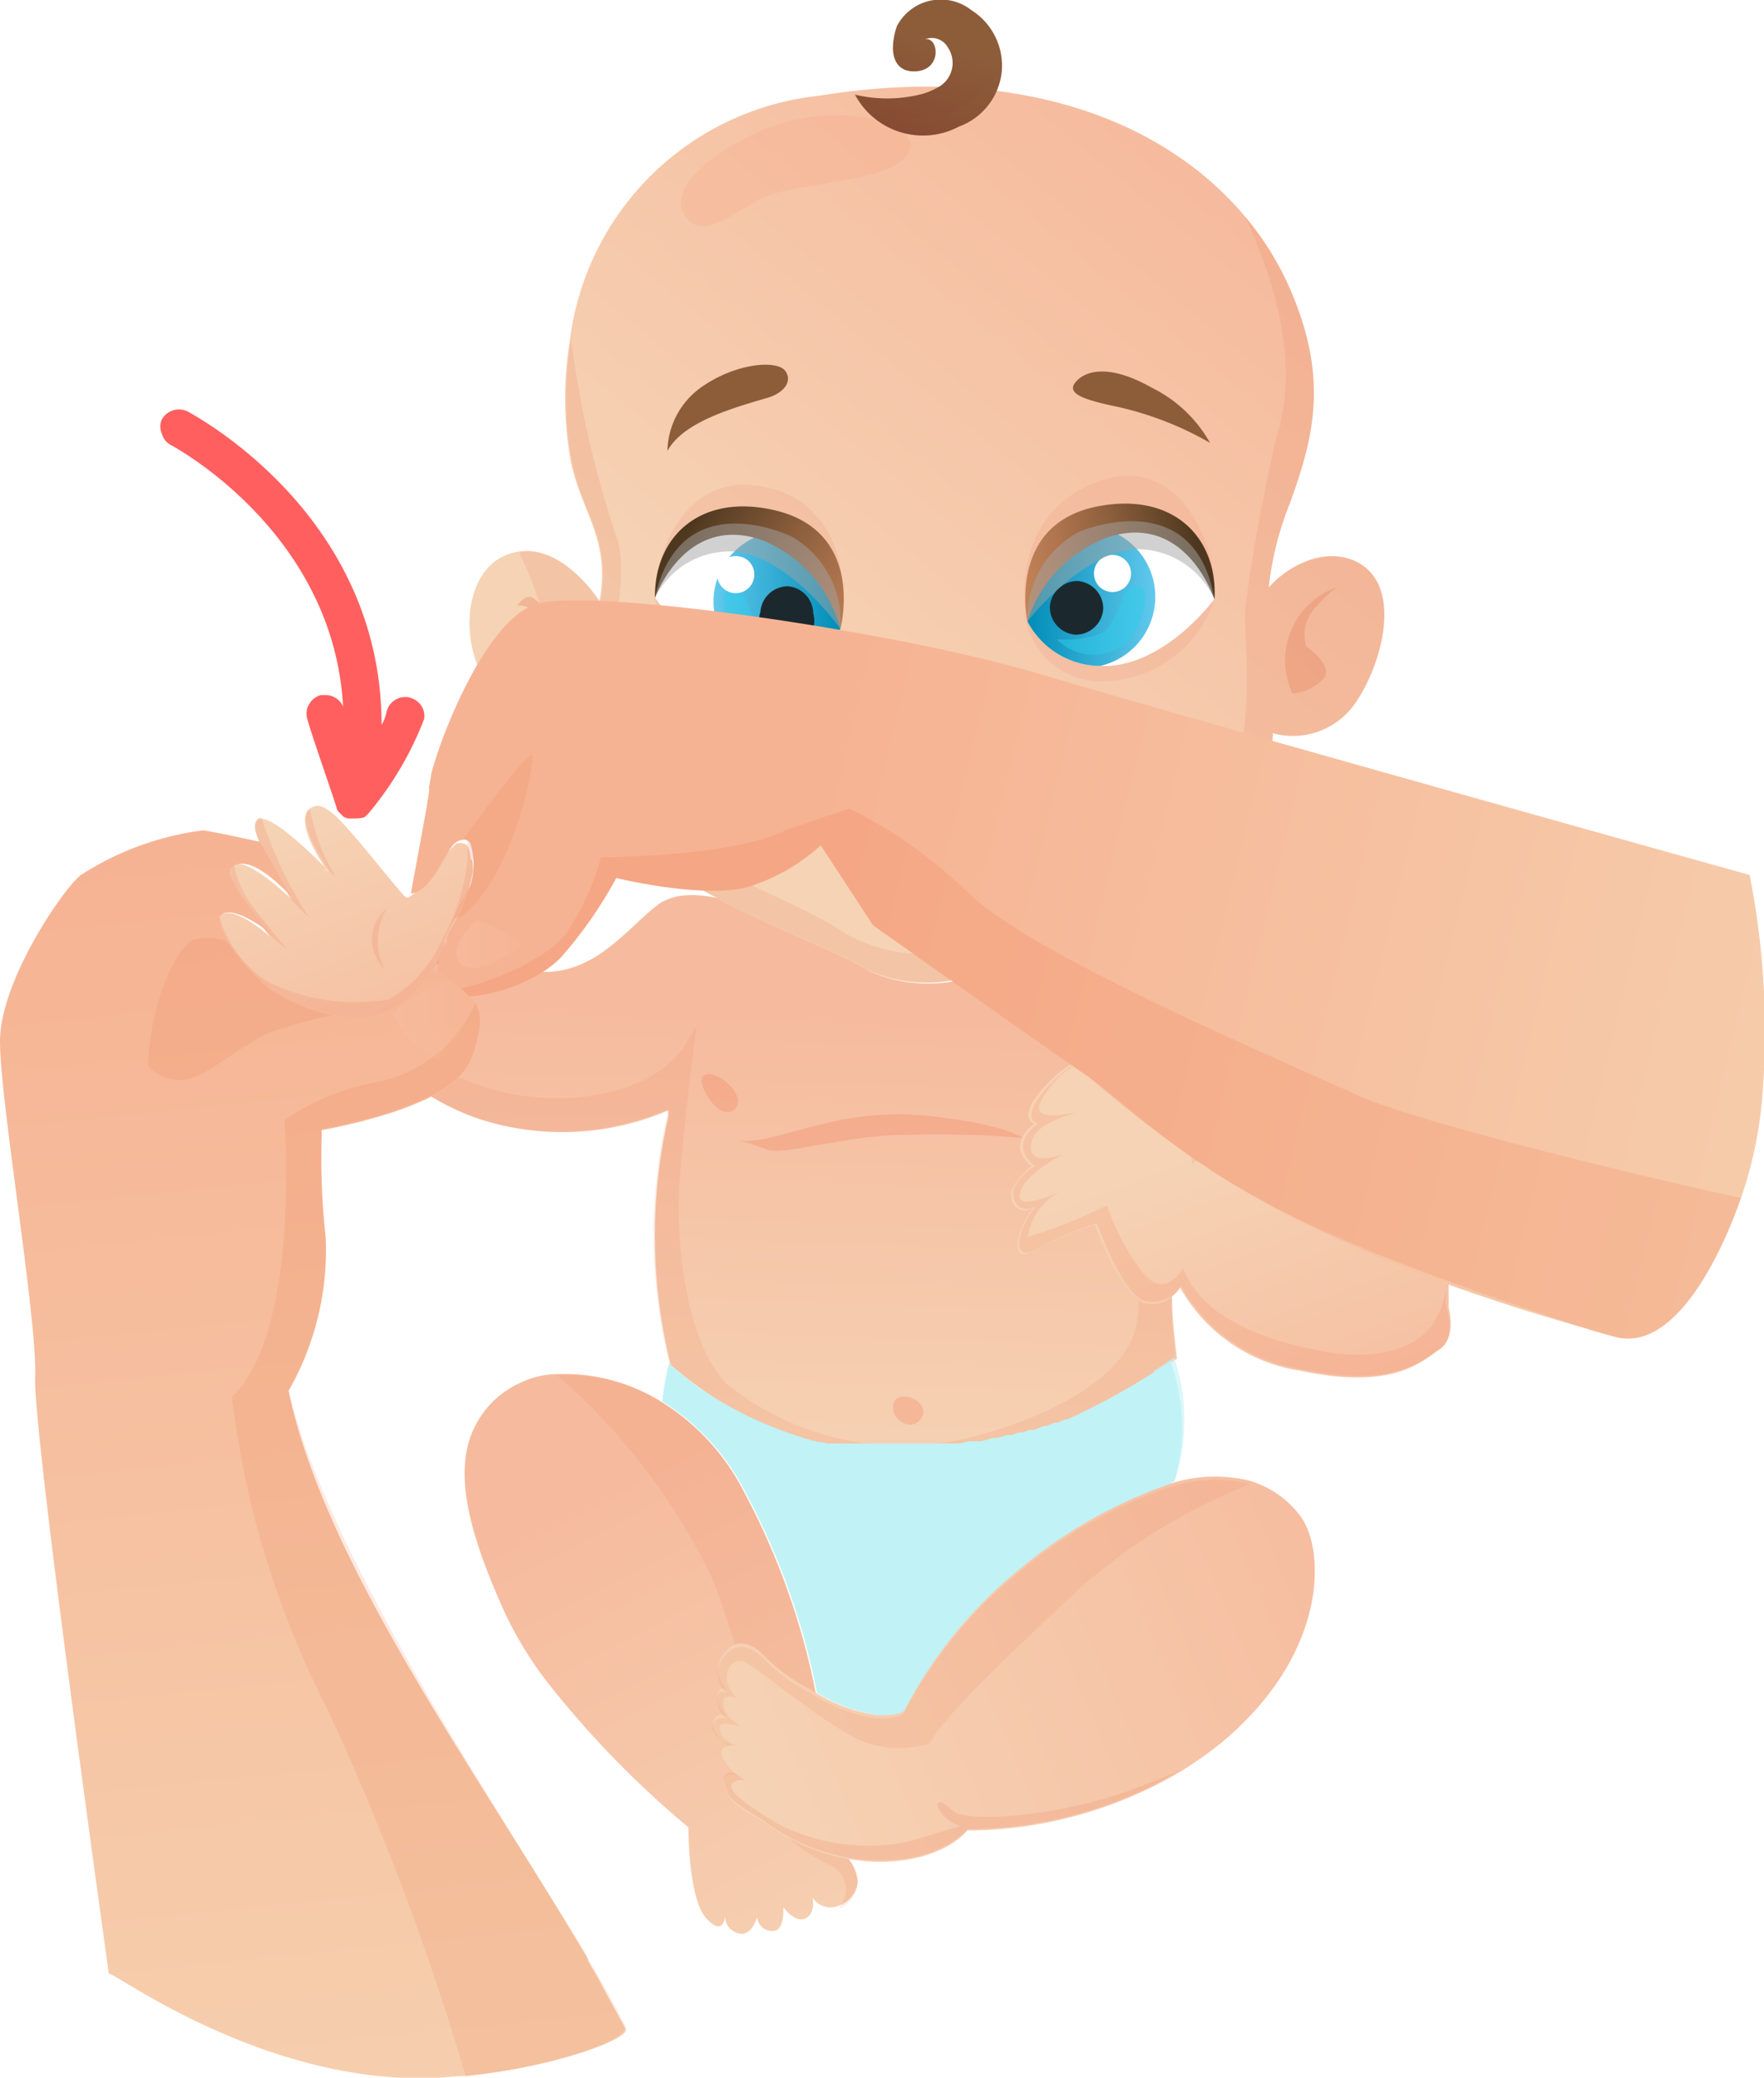 <?xml version="1.0" encoding="UTF-8"?> <svg xmlns="http://www.w3.org/2000/svg" xmlns:xlink="http://www.w3.org/1999/xlink" viewBox="0 0 63.75 75.06"> <defs> <style>.cls-1{mask:url(#mask);filter:url(#luminosity-noclip-2);}.cls-10,.cls-19,.cls-2,.cls-22,.cls-29,.cls-31,.cls-32,.cls-33,.cls-35,.cls-37,.cls-43,.cls-44,.cls-47,.cls-48,.cls-5{mix-blend-mode:multiply;}.cls-2{fill:url(#linear-gradient);}.cls-3{isolation:isolate;}.cls-4{fill:url(#linear-gradient-2);}.cls-31,.cls-32,.cls-33,.cls-37,.cls-5{fill:#ed805a;}.cls-44,.cls-5{opacity:0.15;}.cls-6{fill:url(#linear-gradient-3);}.cls-35,.cls-7{fill:#c1f2f6;}.cls-8{fill:url(#linear-gradient-4);}.cls-9{fill:url(#linear-gradient-5);}.cls-10{fill:#eda589;}.cls-10,.cls-32,.cls-47{opacity:0.3;}.cls-11{fill:url(#linear-gradient-6);}.cls-12{fill:url(#linear-gradient-7);}.cls-13{fill:url(#linear-gradient-8);}.cls-14,.cls-26{fill:#fff;}.cls-15{fill:url(#linear-gradient-9);}.cls-16{fill:url(#linear-gradient-10);}.cls-17{fill:#30cfed;}.cls-17,.cls-19{opacity:0.5;}.cls-18{fill:#1b292f;}.cls-19{fill:#a4a4a4;}.cls-20{fill:url(#linear-gradient-11);}.cls-21{fill:url(#linear-gradient-12);}.cls-22,.cls-29{fill:#e78a65;}.cls-22,.cls-26,.cls-37{opacity:0.4;}.cls-23{mask:url(#mask-2);}.cls-24{fill:url(#linear-gradient-13);}.cls-25{fill:url(#linear-gradient-14);}.cls-27{fill:#8d5d3a;}.cls-28{fill:#e54e56;}.cls-29,.cls-30,.cls-33,.cls-42,.cls-48,.cls-50{opacity:0.2;}.cls-30{fill:#f79c7c;mix-blend-mode:color-dodge;}.cls-31,.cls-43{opacity:0.19;}.cls-34{fill:#f6b788;}.cls-35{opacity:0.6;}.cls-36{fill:url(#linear-gradient-15);}.cls-38{fill:url(#linear-gradient-16);}.cls-39{fill:url(#linear-gradient-17);}.cls-40{fill:url(#linear-gradient-18);}.cls-41{fill:url(#linear-gradient-19);}.cls-42,.cls-50{mix-blend-mode:screen;}.cls-42{fill:url(#linear-gradient-20);}.cls-43,.cls-44{fill:#ed7247;}.cls-45{fill:#ff605f;}.cls-46{fill:url(#linear-gradient-21);}.cls-47{fill:url(#linear-gradient-22);}.cls-48{fill:url(#linear-gradient-23);}.cls-49{fill:url(#linear-gradient-24);}.cls-50{fill:url(#linear-gradient-25);}.cls-51{filter:url(#luminosity-noclip);}</style> <filter id="luminosity-noclip" x="31.84" y="-8091.3" width="3.59" height="32766" filterUnits="userSpaceOnUse" color-interpolation-filters="sRGB"> <feFlood flood-color="#fff" result="bg"></feFlood> <feBlend in="SourceGraphic" in2="bg"></feBlend> </filter> <mask id="mask" x="31.84" y="-8091.3" width="3.59" height="32766" maskUnits="userSpaceOnUse"> <g class="cls-51"></g> </mask> <linearGradient id="linear-gradient" x1="513.87" y1="28.64" x2="514.07" y2="31.26" gradientTransform="matrix(-1, -0.02, -0.02, 1, 548.14, 8.92)" gradientUnits="userSpaceOnUse"> <stop offset="0.01" stop-color="gray"></stop> <stop offset="0.22" stop-color="#aaa"></stop> <stop offset="0.45" stop-color="#cfcfcf"></stop> <stop offset="0.66" stop-color="#e9e9e9"></stop> <stop offset="0.85" stop-color="#f9f9f9"></stop> <stop offset="0.99" stop-color="#fff"></stop> </linearGradient> <linearGradient id="linear-gradient-2" x1="31.17" y1="53.96" x2="31.72" y2="36.68" gradientUnits="userSpaceOnUse"> <stop offset="0" stop-color="#f6d3b5"></stop> <stop offset="1" stop-color="#f6bb9e"></stop> </linearGradient> <linearGradient id="linear-gradient-3" x1="31.45" y1="73.4" x2="21.45" y2="53.96" xlink:href="#linear-gradient-2"></linearGradient> <linearGradient id="linear-gradient-4" x1="513.37" y1="35.91" x2="512.42" y2="57.8" gradientTransform="matrix(-1, -0.02, -0.02, 1, 548.14, 8.92)" xlink:href="#linear-gradient-2"></linearGradient> <linearGradient id="linear-gradient-5" x1="27.7" y1="26.21" x2="43.56" y2="6.98" xlink:href="#linear-gradient-2"></linearGradient> <linearGradient id="linear-gradient-6" x1="43.23" y1="41.59" x2="47.69" y2="53.44" xlink:href="#linear-gradient-2"></linearGradient> <linearGradient id="linear-gradient-7" x1="521.19" y1="53.79" x2="520.27" y2="74.9" gradientTransform="matrix(-1, -0.02, -0.02, 1, 548.14, 8.92)" xlink:href="#linear-gradient-2"></linearGradient> <linearGradient id="linear-gradient-8" x1="26.61" y1="65.21" x2="49.64" y2="55.32" xlink:href="#linear-gradient-2"></linearGradient> <linearGradient id="linear-gradient-9" x1="505.91" y1="25.11" x2="510.52" y2="25.11" gradientTransform="matrix(-1, -0.02, -0.02, 1, 548.14, 8.92)" gradientUnits="userSpaceOnUse"> <stop offset="0" stop-color="#62c9ed"></stop> <stop offset="1" stop-color="#008db8"></stop> </linearGradient> <linearGradient id="linear-gradient-10" x1="511.56" y1="24.57" x2="504.05" y2="23.02" gradientTransform="matrix(-1, -0.02, -0.02, 1, 548.14, 8.92)" gradientUnits="userSpaceOnUse"> <stop offset="0.01" stop-color="#cc885c"></stop> <stop offset="0.15" stop-color="#c48358"></stop> <stop offset="0.36" stop-color="#af754e"></stop> <stop offset="0.62" stop-color="#8d5f3d"></stop> <stop offset="0.92" stop-color="#5d4126"></stop> <stop offset="1" stop-color="#4e371f"></stop> </linearGradient> <linearGradient id="linear-gradient-11" x1="-240.14" y1="24.78" x2="-235.53" y2="24.78" gradientTransform="translate(266.45 2.81) rotate(1.4)" xlink:href="#linear-gradient-9"></linearGradient> <linearGradient id="linear-gradient-12" x1="516.32" y1="27.17" x2="523.96" y2="22.4" xlink:href="#linear-gradient-10"></linearGradient> <filter id="luminosity-noclip-2" x="31.84" y="25.04" width="3.59" height="2.04" filterUnits="userSpaceOnUse" color-interpolation-filters="sRGB"> <feFlood flood-color="#fff" result="bg"></feFlood> <feBlend in="SourceGraphic" in2="bg"></feBlend> </filter> <mask id="mask-2" x="31.84" y="25.04" width="3.59" height="2.04" maskUnits="userSpaceOnUse"> <g class="cls-1"> <path class="cls-2" d="M35.15,25.2a3.49,3.49,0,0,0-2.54.17c-.92.48-1,.8-.41,1.28a2.7,2.7,0,0,0,2.49.22,1.33,1.33,0,0,0,.73-1.26A.45.45,0,0,0,35.15,25.2Z"></path> </g> </mask> <linearGradient id="linear-gradient-13" x1="513.87" y1="28.64" x2="514.07" y2="31.26" gradientTransform="matrix(-1, -0.02, -0.02, 1, 548.14, 8.92)" gradientUnits="userSpaceOnUse"> <stop offset="0.01" stop-color="#f9c7af"></stop> <stop offset="0.13" stop-color="#f9bba5"></stop> <stop offset="0.47" stop-color="#faa18e"></stop> <stop offset="0.76" stop-color="#fa9181"></stop> <stop offset="0.99" stop-color="#fa8b7c"></stop> </linearGradient> <linearGradient id="linear-gradient-14" x1="513.46" y1="27.52" x2="514.33" y2="31.39" gradientTransform="matrix(-1, -0.02, -0.02, 1, 548.14, 8.92)" gradientUnits="userSpaceOnUse"> <stop offset="0" stop-color="#f9c7af"></stop> <stop offset="0.66" stop-color="#fa8c80"></stop> <stop offset="0.99" stop-color="#fa736c"></stop> </linearGradient> <linearGradient id="linear-gradient-15" x1="7.94" y1="31.42" x2="14.78" y2="40.29" xlink:href="#linear-gradient-2"></linearGradient> <linearGradient id="linear-gradient-16" x1="11.23" y1="29.15" x2="15.25" y2="38.95" xlink:href="#linear-gradient-2"></linearGradient> <linearGradient id="linear-gradient-17" x1="67.25" y1="40.97" x2="28.75" y2="31.65" gradientUnits="userSpaceOnUse"> <stop offset="0" stop-color="#f6cead"></stop> <stop offset="1" stop-color="#f6b393"></stop> </linearGradient> <linearGradient id="linear-gradient-18" x1="15.33" y1="32.82" x2="52.83" y2="32.82" gradientUnits="userSpaceOnUse"> <stop offset="0" stop-color="#f1caa9"></stop> <stop offset="1" stop-color="#f6b695"></stop> </linearGradient> <linearGradient id="linear-gradient-19" x1="12.61" y1="27.76" x2="19.84" y2="36.96" xlink:href="#linear-gradient-2"></linearGradient> <linearGradient id="linear-gradient-20" x1="16.49" y1="34.11" x2="18.86" y2="34.11" xlink:href="#linear-gradient-2"></linearGradient> <linearGradient id="linear-gradient-21" x1="637.81" y1="-171.12" x2="640.98" y2="-167.92" gradientTransform="matrix(-0.89, 0.46, 0.46, 0.89, 679.52, -139.92)" gradientUnits="userSpaceOnUse"> <stop offset="0.01" stop-color="#8d5d3a"></stop> <stop offset="0.99" stop-color="#844631"></stop> </linearGradient> <linearGradient id="linear-gradient-22" x1="638.91" y1="-170.01" x2="640.97" y2="-167.93" xlink:href="#linear-gradient-21"></linearGradient> <linearGradient id="linear-gradient-23" x1="638.37" y1="-170.99" x2="639.83" y2="-169.51" xlink:href="#linear-gradient-21"></linearGradient> <linearGradient id="linear-gradient-24" x1="13.24" y1="74.47" x2="8.72" y2="30.45" xlink:href="#linear-gradient-17"></linearGradient> <linearGradient id="linear-gradient-25" x1="14.19" y1="36.95" x2="16.88" y2="36.95" xlink:href="#linear-gradient-17"></linearGradient> </defs> <g class="cls-3"> <g id="Layer_2" data-name="Layer 2"> <g id="Layer_14" data-name="Layer 14"> <path class="cls-4" d="M50.58,42.06h0c-.11-.05-4.64-2.4-6.78-.72l-.15.12a3.34,3.34,0,0,0-.79,1.13,6.56,6.56,0,0,0-.5,2,13.71,13.71,0,0,0,0,2.3c0,1,.15,1.8.18,2.3l0,0a.61.61,0,0,1,0-.11s-5.59,4.07-10.52,3.57a13.83,13.83,0,0,1-7.78-3.34,19.31,19.31,0,0,1-.08-9s0,0,0-.05l0-.15a9.71,9.71,0,0,1-6.74.35,8.77,8.77,0,0,1-4.68-3.64l.34-.33,2.49-2.54.27-.28a7.48,7.48,0,0,0,2.4,1.21,5.61,5.61,0,0,0,1.32.23c2,.08,3.17-1.66,4.24-2.44a.8.8,0,0,1,.22-.13c2-1,6.54,2,7.4,2.54a5.19,5.19,0,0,0,4.75-.26,7,7,0,0,1,1.53-.64,19.9,19.9,0,0,0,4.53-1.86,2.77,2.77,0,0,1,2.46,1,11.28,11.28,0,0,1,1.14,1.33c1.06,1.4,2.17,3.1,3,4.52s1.66,2.75,1.75,2.93Z"></path> <path class="cls-5" d="M42.36,44.56a25,25,0,0,0,.13,4.6l0,0,0-.09s-5.59,4.06-10.52,3.56a13.74,13.74,0,0,1-7.78-3.35,19.26,19.26,0,0,1-.08-9,.07.07,0,0,0,0-.05.83.83,0,0,0,0-.15,9.72,9.72,0,0,1-6.74.35,8.69,8.69,0,0,1-4.67-3.64l.32-.33h.18a9.8,9.8,0,0,0,5,3c2.44.53,5.13.08,6.44-1.51,0,0,.5-.86.53-.86h0c0,.12-.49,3.54-.62,5.82s.33,5.71,1.72,7.09a10.13,10.13,0,0,0,8.88,1.91c3.74-1,5.58-2.56,5.9-3.95s0-6.23,0-7.17,2.28-2.68,2.28-2.68l.32,3.37A4.77,4.77,0,0,0,42.36,44.56Z"></path> <path class="cls-6" d="M30.61,67.09a2.62,2.62,0,0,0-.57-.67,29.65,29.65,0,0,0-.48-4.85c0-.13,0-.27-.08-.4a26,26,0,0,0-2.59-7.26,8.17,8.17,0,0,0-3-3.27,6.57,6.57,0,0,0-3.72-1,3.18,3.18,0,0,0-1.33.3,3.39,3.39,0,0,0-2,2.62c-.24,1.58.44,3.58,1.43,5.76a13.62,13.62,0,0,0,1.5,2.44,35.28,35.28,0,0,0,5.11,5.26c0,.12,0,2.59.65,3.29s.68-.12.69-.17a.6.6,0,0,0,.37.67c.56.26.77-.55.77-.55a.55.55,0,0,0,.58.5c.43,0,.37-.86.37-.86s.41.58.79.41.27-.75.27-.75a.77.77,0,0,0,.91.3A1.06,1.06,0,0,0,31,68,1.57,1.57,0,0,0,30.61,67.09Z"></path> <path class="cls-5" d="M20.13,49.68A23,23,0,0,1,25.73,57a31.09,31.09,0,0,1,2,8.57,6,6,0,0,0,2.16,1.76,1,1,0,0,1,.42,1.62A1.07,1.07,0,0,0,31,68a1.48,1.48,0,0,0-.38-.91,2.57,2.57,0,0,0-.57-.68,30.8,30.8,0,0,0-.48-4.85c0-.13,0-.27-.08-.4a26.31,26.31,0,0,0-2.59-7.26,8.31,8.31,0,0,0-3-3.27A6.76,6.76,0,0,0,20.13,49.68Z"></path> <path class="cls-7" d="M42.45,53.5l-.23.14a17.29,17.29,0,0,0-5.3,3,16.23,16.23,0,0,0-4.19,5.09s0,.26-1,.23a6,6,0,0,1-2.2-.8,25.88,25.88,0,0,0-2.59-7.26,8.31,8.31,0,0,0-3-3.27,8.63,8.63,0,0,1,.24-1.37l0,0c.09.08.32.3.69.58h0l.22.17h0l.25.19.05,0,.23.17,0,0c.2.13.42.26.65.39l0,0c.25.14.51.28.78.41h0a14.71,14.71,0,0,0,2,.78l.3.09h0l.24.06.13,0,.19.05.19,0,.17,0,.21,0,.16,0,.24,0,.15,0,.26,0,.14,0,.36,0h.05l.4,0h1l.4,0,.16,0,.26,0,.18,0,.26,0,.16,0,.38-.08.17,0,.24,0,.18-.05.24-.07.17,0,.37-.11.16,0,.24-.09.16,0,.24-.09.15,0,.36-.14.09,0,.29-.12.11,0,.28-.12.08,0c.25-.11.49-.22.72-.34h0a25.23,25.23,0,0,0,2.26-1.27c.49-.31.77-.51.77-.51l0,.09h0A7,7,0,0,1,42.45,53.5Z"></path> <path class="cls-8" d="M33.22,32.85a26.79,26.79,0,0,0,7.68-.19,9.47,9.47,0,0,1,1.27-.37c-3.11,1.76-4.82,1.71-6.06,2.5a5.19,5.19,0,0,1-4.75.26c-.9-.58-3.44-1.53-5.45-2.6l.22-.09S31.05,32.55,33.22,32.85Z"></path> <path class="cls-9" d="M18.62,25.88a4,4,0,0,0,1.46.76,2.64,2.64,0,0,0,1.14.05,9,9,0,0,0,3.43,5,11.34,11.34,0,0,0,1.26.75c2,1.07,4.55,2,5.45,2.6a5.19,5.19,0,0,0,4.75-.26c1.24-.79,3-.74,6.06-2.5l.68-.39A6.51,6.51,0,0,0,46,26.49a2.74,2.74,0,0,0,3-1.12c.9-1.31,1.7-4.05.16-5-1.31-.77-2.8.24-3.31.86a11.49,11.49,0,0,1,.77-3.06c.87-2.41,1.45-4.59-.12-8A10.67,10.67,0,0,0,45,7.83c-2.91-3.48-8.22-5.54-15.4-4.37a10.15,10.15,0,0,0-9,8.8,12.93,12.93,0,0,0,0,4.26c.34,1.93,1.49,2.9,1.06,5.2-.67-1-1.79-2-2.94-1.79a1.93,1.93,0,0,0-.7.26C16.58,21.07,16.47,24.21,18.62,25.88Z"></path> <path class="cls-10" d="M30.39,22.59c-.07.4-1.06,2.59-3.18,2.44a4,4,0,0,1-3.54-3.43c-.06-1.27.86-4.18,3.35-4.08S30.83,19.76,30.39,22.59Z"></path> <path class="cls-10" d="M43.89,21.66a4.28,4.28,0,0,1-3.8,2.94,2.77,2.77,0,0,1-3-2.15s-.76-3.71,2.45-5S44.09,20.06,43.89,21.66Z"></path> <path class="cls-11" d="M52,48.77c-.63.42-1.65,1.46-5,.75a6,6,0,0,1-4.35-3,1.48,1.48,0,0,1-.37.38,1,1,0,0,1-1,.15c-.8-.27-1.72-2.81-1.72-2.81a14.29,14.29,0,0,0-2.31,1c-.68.36-.64-.61.12-1.66a.47.47,0,0,1-.81-.27c-.13-.41.42-.92.73-1.19,0,0-.53-.35-.41-.84a1.09,1.09,0,0,1,.51-.67c-.68-.33.34-1.39.9-1.87A3.32,3.32,0,0,1,40,38a2.64,2.64,0,0,1,1.35.12,2.73,2.73,0,0,1,.88.55,4.55,4.55,0,0,1,1.56,2.22c.82-.3,4.69-1,6.81,1.2l0,0h0A5.74,5.74,0,0,1,52,44.34a6.79,6.79,0,0,1,.35,2.32,5.49,5.49,0,0,1,0,.56S52.67,48.35,52,48.77Z"></path> <path class="cls-12" d="M26.15,69.17l0-.08Z"></path> <path class="cls-13" d="M26.17,62.92a.39.39,0,0,1,.24.16h0a1.66,1.66,0,0,1-.23-.16L26,63c-.25.12-.13.41.19.76a2.52,2.52,0,0,0,.35.29,1.28,1.28,0,0,0,.22.12l-.15-.05c-.6-.17-.45.38-.28.76s1.23.91,1.23.91a7,7,0,0,0,3.05,1.36,6.77,6.77,0,0,0,1,.11c2.45.06,3.35-1.13,3.35-1.13a15.22,15.22,0,0,0,7.77-2.17,14.16,14.16,0,0,0,1.41-1C48,59.75,47.9,56,47,54.78a3.55,3.55,0,0,0-1.82-1.28,5.26,5.26,0,0,0-3,.14,17.13,17.13,0,0,0-5.29,3,16.15,16.15,0,0,0-4.2,5.1s0,.25-1,.22a5.82,5.82,0,0,1-2.2-.8l-.56-.32a6.29,6.29,0,0,1-1.22-.93c-.61-.68-1.22-.75-1.66,0a1,1,0,0,0,.27,1.19l.1.1h0a.88.88,0,0,1-.1-.1c-.12-.1-.33-.21-.39.1a1,1,0,0,0,.42.86c-.36-.27-.64,0-.57.34A1,1,0,0,0,26.17,62.92Z"></path> <path class="cls-14" d="M37.13,22.45a3,3,0,0,0,2.62,1.61h.3c2.16-.12,3.84-2.42,3.84-2.42,0-.59-1.3-3.21-3.68-2.44h0A4.28,4.28,0,0,0,37.13,22.45Z"></path> <path class="cls-15" d="M37.13,22.45a3,3,0,0,0,2.62,1.61h0a2.56,2.56,0,0,0,.43-4.86A4.28,4.28,0,0,0,37.13,22.45Z"></path> <path class="cls-16" d="M37.13,22.45s-.76-3.53,2.56-4.16c2.71-.52,4.33,1.13,4.2,3.37,0,0-1-3.13-3.79-2.27A4.78,4.78,0,0,0,37.13,22.45Z"></path> <path class="cls-17" d="M41.28,21.26c.31.16,0,1.58-.76,2.1a1.85,1.85,0,0,1-2.32-.26s1.52.09,1.88-.46C40.6,21.87,40.58,20.91,41.28,21.26Z"></path> <path class="cls-18" d="M37.94,21.93a1,1,0,0,0,.93,1,1,1,0,0,0,1-.94,1,1,0,0,0-.93-1A1,1,0,0,0,37.94,21.93Z"></path> <path class="cls-14" d="M39.54,20.8a.67.67,0,0,0,1.33,0,.67.67,0,1,0-1.33,0Z"></path> <path class="cls-19" d="M43.89,21.66a3.07,3.07,0,0,0-2.83-1.82c-2,.12-3.93,2.61-3.93,2.61A3.53,3.53,0,0,1,39,19.21S43.17,17.41,43.89,21.66Z"></path> <path class="cls-14" d="M30.37,22.72a2.92,2.92,0,0,1-2.69,1.48h0l-.28,0c-2.16-.21-3.72-2.6-3.72-2.6,0-.58,1.44-3.15,3.79-2.26h0A4.23,4.23,0,0,1,30.37,22.72Z"></path> <path class="cls-20" d="M30.37,22.72a2.92,2.92,0,0,1-2.69,1.48h0a2.55,2.55,0,0,1-.19-4.87A4.23,4.23,0,0,1,30.37,22.72Z"></path> <path class="cls-21" d="M30.37,22.72s.94-3.49-2.35-4.28c-2.68-.64-4.38.92-4.35,3.16,0,0,1.09-3.08,3.89-2.08A4.77,4.77,0,0,1,30.37,22.72Z"></path> <path class="cls-17" d="M26.29,21.33c-.32.14,0,1.58.66,2.14a1.86,1.86,0,0,0,2.33-.15s-1.53,0-1.86-.55C26.94,22,27,21,26.29,21.33Z"></path> <path class="cls-18" d="M29.39,22.16a1,1,0,1,1-1.91-.05,1,1,0,0,1,1-.93A1,1,0,0,1,29.39,22.16Z"></path> <path class="cls-14" d="M27.26,20.77a.67.67,0,1,1-.65-.68A.66.66,0,0,1,27.26,20.77Z"></path> <path class="cls-19" d="M23.67,21.6a3,3,0,0,1,2.9-1.67c2,.21,3.8,2.79,3.8,2.79a3.53,3.53,0,0,0-1.75-3.33S24.59,17.39,23.67,21.6Z"></path> <path class="cls-22" d="M48.3,21.22a2.8,2.8,0,0,0-1.59,3.83,1.71,1.71,0,0,0,1.14-.55c.34-.49-.64-1.14-.64-1.14a1.42,1.42,0,0,1,.16-1.2A5,5,0,0,1,48.3,21.22Z"></path> <g class="cls-23"> <path class="cls-24" d="M35.15,25.2a3.49,3.49,0,0,0-2.54.17c-.92.48-1,.8-.41,1.28a2.7,2.7,0,0,0,2.49.22,1.33,1.33,0,0,0,.73-1.26A.45.45,0,0,0,35.15,25.2Z"></path> </g> <path class="cls-22" d="M19.32,21.64a4,4,0,0,1,1.47,2.74.76.76,0,0,1-1.42.42c-.48-.93.9-1.27.9-1.27s-.66-1.76-1.58-1.65C18.69,21.88,19,21.38,19.32,21.64Z"></path> <path class="cls-25" d="M34.44,25.46c.6-.69,1.25-.05.9.69s-.9.93-1.89.91-1.69-.63-1.6-1c0,0,.42-.32.53.18a2,2,0,0,0,1.82.46c1-.35,1.11-1,.9-1.18A1,1,0,0,0,34.44,25.46Z"></path> <path class="cls-26" d="M35.06,25.44c.26.2-.06.81-.37.93s-.43-.17-.46-.51C34.22,25.67,34.75,25.22,35.06,25.44Z"></path> <path class="cls-27" d="M43.73,16a11.93,11.93,0,0,0-3.33-1.3c-1.37-.28-1.83-.51-1.54-.88s1.11-.75,2.77.19A4.87,4.87,0,0,1,43.73,16Z"></path> <path class="cls-27" d="M24.12,16.29A2.89,2.89,0,0,1,25.33,14c1.27-.9,2.76-1,3.05-.6s-.09.84-.74,1C26.3,14.79,24.67,15.29,24.12,16.29Z"></path> <path class="cls-28" d="M35.11,28.86c-1.47.29-2.79.43-3.56-.05a7,7,0,0,0,1.62,1.53,2.54,2.54,0,0,0,2.33.22,4.28,4.28,0,0,0,1.22-1.35S36.87,28.52,35.11,28.86Z"></path> <path class="cls-29" d="M20.08,26.64a2.64,2.64,0,0,0,1.14.05,9,9,0,0,0,3.43,5,11.34,11.34,0,0,0,1.26.75c2,1.07,4.55,2,5.45,2.6a5.19,5.19,0,0,0,4.75-.26c1.24-.79,3-.74,6.06-2.5l.68-.39A6.51,6.51,0,0,0,46,26.49a2.74,2.74,0,0,0,3-1.12c.9-1.31,1.7-4.05.16-5-1.31-.77-2.8.24-3.31.86a11.49,11.49,0,0,1,.77-3.06c.87-2.41,1.45-4.59-.12-8A10.67,10.67,0,0,0,45,7.83c1,2.19,2,5.18,1.14,7.94A62.22,62.22,0,0,0,45,22c-.08,1.62.84,6.55-2.45,8.59a35.57,35.57,0,0,1-7,3.45,5.7,5.7,0,0,1-5.43-.59c-2.91-1.7-7.95-3-8.12-6.35s.73-5.85.35-7.48a38.28,38.28,0,0,1-1.71-7.33,12.93,12.93,0,0,0,0,4.26c.34,1.93,1.49,2.9,1.06,5.2-.67-1-1.79-2-2.94-1.79A13.06,13.06,0,0,1,20.08,26.64Z"></path> <path class="cls-30" d="M32.9,5.27c.08-.84-2.78-1.73-5.5-.5-1.89.84-3.22,2.13-2.66,3s1.43.17,2.67-.55S32.76,6.67,32.9,5.27Z"></path> <path class="cls-31" d="M36.63,43.26a.48.48,0,0,0,.82.27c-.77,1-.81,2-.12,1.66a12,12,0,0,1,2.31-1s.91,2.53,1.72,2.8a1.22,1.22,0,0,0,1.32-.53,6,6,0,0,0,4.35,3c3.35.71,4.37-.33,5-.75s.22-1.55.22-1.55a5.49,5.49,0,0,0,0-.56,3,3,0,0,1-.45,1.21s-.87,1.6-4.05,1-4.53-1.77-5-3c0,0-.66,1.28-1.54.05A8.73,8.73,0,0,1,40,43.55a19.36,19.36,0,0,1-2.86,1.14,2.25,2.25,0,0,1,1.1-1.6c-.09,0-1.41.64-1.39.11s.86-1.12,1.61-1.52c0,0-1.38.56-1.19-.4.14-.72,1.43-1,1.59-1.08-.16,0-1.44.33-1.31-.28A3.49,3.49,0,0,1,40,38a3.32,3.32,0,0,0-1.6.74c-.56.49-1.58,1.54-.9,1.87-1.12.82-.12,1.5-.1,1.51C37.05,42.33,36.5,42.85,36.63,43.26Z"></path> <path class="cls-32" d="M33.22,51.33c-.4.41-1.16-.19-.9-.69S33.79,50.73,33.22,51.33Z"></path> <path class="cls-33" d="M26.33,64.83c.15.33,1.23.91,1.23.91a7,7,0,0,0,3.05,1.36,6.77,6.77,0,0,0,1,.11c2.45.06,3.35-1.13,3.35-1.13a15.22,15.22,0,0,0,7.77-2.17,22.57,22.57,0,0,1-2.21.88c-2.45.82-5.6,1.1-6.11.61s-.53-.22-.53-.22c.09.54.81.79.81.79l-1.84.56a7.18,7.18,0,0,1-4.76-.65c-.62-.39-1.52-.93-1.64-1.27s.49-.3.49-.3a1.61,1.61,0,0,1-.36-.24C26,63.9,26.16,64.45,26.33,64.83Z"></path> <path class="cls-5" d="M26.17,62.92,26,63c-.25.12-.13.41.19.76a2.52,2.52,0,0,0,.35.29c-.2-.22-.49-.48-.46-.78s.61-.19.61-.19c-.66-.2-.67-.5-.67-.71s.77,0,.77,0c-.55-.35-.66-.63-.65-.92,0-.13.18-.17.27-.16h0a.86.86,0,0,1,.26.08c-.59-.45-.53-1.41.16-1.35.29,0,2.93,2.27,4.25,2.85a3.61,3.61,0,0,0,2.53.1c.31-.7,2.27-2.65,4.78-5a20.6,20.6,0,0,1,6.78-4.35,5.26,5.26,0,0,0-3,.14,17.13,17.13,0,0,0-5.29,3,16.15,16.15,0,0,0-4.2,5.1s0,.25-1,.22a5.82,5.82,0,0,1-2.2-.8l-.56-.32a6.29,6.29,0,0,1-1.22-.93c-.61-.68-1.22-.75-1.66,0a1,1,0,0,0,.27,1.19c-.12-.1-.33-.21-.39.1a1,1,0,0,0,.42.86c-.36-.27-.64,0-.57.34A1,1,0,0,0,26.17,62.92Z"></path> <path class="cls-5" d="M41.31,38.07a11.85,11.85,0,0,1,1.79,4s.09-.29,1.77-.91,4.89.28,5.71.88c-2.13-2.17-6-1.51-6.83-1.22a4.58,4.58,0,0,0-1.57-2.23A2.83,2.83,0,0,0,41.31,38.07Z"></path> <path class="cls-34" d="M27.7,40.33l0,0,0,.08Z"></path> <path class="cls-35" d="M42.45,53.5l-.23.14a17.29,17.29,0,0,0-5.3,3,16.23,16.23,0,0,0-4.19,5.09s0,.26-1,.23a6,6,0,0,1-2.2-.8,25.88,25.88,0,0,0-2.59-7.26,8.31,8.31,0,0,0-3-3.27,8.63,8.63,0,0,1,.24-1.37l0,0c.09.08.32.3.69.58h0l.22.17h0l.25.19.05,0a6.85,6.85,0,0,0,1.06,2.32c.69.93,2.36,4.76,3.3,5.9s3.26,1.14,4.72-.81,6.28-4.81,7.09-4.73.74-1.84.12-3.35c.49-.31.77-.51.77-.51l0,.09h0A7,7,0,0,1,42.45,53.5Z"></path> <path class="cls-36" d="M8.4,31.28c-.49.41,1.44,2.63,1.44,2.63s-1.44-1.33-1.93-.79c-.25.28.24,1.39,1.36,2.31a6.76,6.76,0,0,0,2.1,1.15c0-.65,0-1.69-.5-1.64-.78.09-.75-1.11-.75-1.11l.46-1.39L10,31.61c.27.48.51.86.51.86S8.89,30.87,8.4,31.28Z"></path> <path class="cls-37" d="M15.78,33.64a7.48,7.48,0,0,0,2.4,1.21,12,12,0,0,1-2.67-.05v-.88Z"></path> <path class="cls-38" d="M17.09,31.31a1,1,0,0,1,0,.17,4.62,4.62,0,0,1-.29,1c-.34.86-.81,1.36-.71,1.68a5,5,0,0,1-1.46,2,3.18,3.18,0,0,1-3.25.39,7,7,0,0,1-2.1-1.15c-1.12-.92-1.61-2-1.36-2.31l0,0c.48-.44,1.74.67,1.88.8l-.11-.14h0C9.28,33.25,8,31.62,8.4,31.28c0,0,0,0,.06,0,.4-.18,1.35.58,1.82,1h0l.26.23s-.25-.41-.51-.86c-.45-.81-1.12-1.85-.66-2.07l.08,0h0c.52,0,1.88,1.33,2.32,1.78l0,.05.09.09c-.85-1.21-1-2-.7-2.25s.51-.14.89.16c.56.45,2.31,2.74,2.61,3,.12.09.4-.21.71-.59a8.87,8.87,0,0,1,1.11-1.34.45.45,0,0,1,.29,0c.12,0,.21.21.25.59C17.07,31,17.08,31.16,17.09,31.31Z"></path> <path class="cls-33" d="M14,32.8a2.22,2.22,0,0,0-.08,2.25,1.65,1.65,0,0,1-.48-1.22A1.49,1.49,0,0,1,14,32.8Z"></path> <path class="cls-33" d="M17.09,31.31a1,1,0,0,1,0,.17,4.62,4.62,0,0,1-.29,1c-.34.86-.81,1.36-.71,1.68a5,5,0,0,1-1.46,2,3.18,3.18,0,0,1-3.25.39,7,7,0,0,1-2.1-1.15c-1.12-.92-1.61-2-1.36-2.31l0,0a4.15,4.15,0,0,0,1.73,2.36,7.1,7.1,0,0,0,4.42.65A4.64,4.64,0,0,0,16,33.9a7.56,7.56,0,0,0,.88-2.69,6.74,6.74,0,0,0,0-.87c.12,0,.21.21.25.59C17.07,31,17.08,31.16,17.09,31.31Z"></path> <path class="cls-33" d="M10.36,34.28s-.31-.23-.65-.52h0C9.28,33.25,8,31.62,8.4,31.28c0,0,0,0,.06,0a3.85,3.85,0,0,0,.83,1.67C9.77,33.58,10.33,34.24,10.36,34.28Z"></path> <path class="cls-33" d="M11.16,33.14s-.46-.43-.88-.9l.26.23s-.25-.41-.51-.86c-.45-.81-1.12-1.85-.66-2.07l.08,0h0A15.41,15.41,0,0,0,11.16,33.14Z"></path> <path class="cls-33" d="M12.13,31.68a3.42,3.42,0,0,1-.32-.33l.09.09c-.85-1.21-1-2-.7-2.25A7.13,7.13,0,0,0,12.13,31.68Z"></path> <path class="cls-39" d="M63.67,39.82a14.75,14.75,0,0,1-.75,3.46c-1,2.81-2.67,5.59-4.61,5-.37-.1-.73-.2-1.07-.31-6.85-1.94-10.86-4-13.49-5.7l-.09-.07-.42-.27-.31-.22c-1.56-1.1-2.58-2.05-3.48-2.73a2.43,2.43,0,0,0-.28-.2c-2.52-1.76-7.62-5.36-7.62-5.36l-1.89-2.89A6.92,6.92,0,0,1,27.16,32c-1.58.53-4.89-.28-4.89-.28a15.38,15.38,0,0,1-2,2.87,4,4,0,0,1-.92.68A5.74,5.74,0,0,1,17,36a1.86,1.86,0,0,1-.41,0,.9.9,0,0,1-.56-.21h0c-.49-.45-.09-1.59.36-2.52.28-.61.56-1.13.63-1.35A2.47,2.47,0,0,0,17,30.48a.24.24,0,0,0-.28-.14.55.55,0,0,0-.32.16c-.33.34-.8,1.7-1.55,1.78.25-1.43.74-3.9.65-3.8l.09-.54c.34-1.34,1.92-5.41,3.7-6.09s13,.92,18.29,2.5,25.65,7.26,25.65,7.26A29,29,0,0,1,63.67,39.82Z"></path> <path class="cls-40" d="M17.08,31.48a4.62,4.62,0,0,1-.29,1c-.34.86-.81,1.36-.71,1.68a1.53,1.53,0,0,0,.08-.4A6,6,0,0,0,17.08,31.48Z"></path> <path class="cls-41" d="M17.08,31.48a4.62,4.62,0,0,1-.29,1c-.34.86-.81,1.36-.71,1.68a1.53,1.53,0,0,0,.08-.4A6,6,0,0,0,17.08,31.48Z"></path> <path class="cls-42" d="M18.86,34.17a4.15,4.15,0,0,0-1.63-.93s-1.16,1-.58,1.58S18.86,34.17,18.86,34.17Z"></path> <path class="cls-43" d="M62.92,43.28c-1,2.81-2.67,5.59-4.61,5-.37-.1-.73-.2-1.07-.31-6.88-2.27-10.42-3.72-13.49-5.7l-.09-.07-.42-.27-.31-.22A43.22,43.22,0,0,1,39.45,39a2.43,2.43,0,0,0-.28-.2c-2.52-1.76-7.62-5.36-7.62-5.36l-1.89-2.89A6.92,6.92,0,0,1,27.16,32c-1.58.53-4.89-.28-4.89-.28a15.38,15.38,0,0,1-2,2.87,4,4,0,0,1-.92.68A6.31,6.31,0,0,1,17,36a1.86,1.86,0,0,1-.41,0,1,1,0,0,1-.63-.21H16c1.05,0,3.67-1,4.47-2.08a9.35,9.35,0,0,0,1.25-2.74s4.75,0,6.72-1l2.25-.76A16.7,16.7,0,0,1,35,32.27c2.31,2.23,11,5.9,14,7.27C50.63,40.32,57.1,42,62.92,43.28Z"></path> <path class="cls-44" d="M16.67,33.12s-.12,0-.29.1c.28-.61.56-1.13.63-1.35A2.47,2.47,0,0,0,17,30.48a.24.24,0,0,0-.28-.14c.95-1.31,2.42-3.23,2.52-3.06S18.6,31.61,16.67,33.12Z"></path> <path class="cls-45" d="M12.75,29.57h-.14l0,0-.05,0-.14-.06-.19-.19a.27.27,0,0,1-.06-.1c0-.1-.93-2.71-1.07-3.27a.64.64,0,0,1,.08-.52.68.68,0,0,1,.42-.32l.17,0a.69.69,0,0,1,.63.42c-.33-6-5.56-9.09-6.22-9.45a.65.65,0,0,1-.33-.41.63.63,0,0,1,0-.52.71.71,0,0,1,.94-.28c.76.42,7,4,7,11.32a1.48,1.48,0,0,0,.17-.43.7.7,0,0,1,.69-.58.72.72,0,0,1,.55.28.67.67,0,0,1,.13.51,12,12,0,0,1-2,3.4.38.38,0,0,1-.09.09.33.33,0,0,1-.11.08A2.19,2.19,0,0,1,12.75,29.57Z"></path> <path class="cls-46" d="M30.9,3.42a2.78,2.78,0,0,0,3.76,1.15,2.37,2.37,0,0,0,1.55-2.09A2.37,2.37,0,0,0,35.11.37a1.79,1.79,0,0,0-2.69.56,2.4,2.4,0,0,0-.15.78c0,.51.24.93.89.86.9-.1.75-1.26.26-1.15a.67.67,0,0,1,.84.3,1,1,0,0,1-.41,1.46,2.45,2.45,0,0,1-.51.21A5,5,0,0,1,30.9,3.42Z"></path> <path class="cls-47" d="M30.9,3.42a2.78,2.78,0,0,0,3.76,1.15,2.37,2.37,0,0,0,1.55-2.09,4,4,0,0,1-1.91,1.6A3.57,3.57,0,0,1,30.9,3.42Z"></path> <path class="cls-48" d="M32.27,1.71c0,.51.24.93.89.86.9-.1.75-1.26.26-1.15a.67.67,0,0,1,.84.3,1,1,0,0,1-.41,1.46,1.15,1.15,0,0,0,.88-.55A1.11,1.11,0,0,0,33.65.85,2.36,2.36,0,0,0,32.27,1.71Z"></path> <path class="cls-32" d="M25.4,38.88c-.25.25.59,1.69,1.14,1.2S25.78,38.5,25.4,38.88Z"></path> <path class="cls-32" d="M26.54,41.16c1.14.38,3.58-1.19,6.84-.86,2.91.29,3.59.81,3.59.81A36.93,36.93,0,0,0,32.73,41c-2.12,0-4.4.76-5,.54A8.38,8.38,0,0,0,26.54,41.16Z"></path> <path class="cls-49" d="M16.83,75c-.4,0-.81.06-1.23.08-6.14.16-11.38-3.78-11.67-3.78,0-.08-2.74-19.47-2.66-21.56S0,39.78,0,37.62s2.24-5.45,2.91-6A10.63,10.63,0,0,1,7.32,30c.2,0,2.06.41,2.06.41.14.19,1.12,2,1.17,2-.17-.16-1.51-1.66-2.18-1.07-.35.3,1.12,2.05,1.41,2.39-.26-.23-1.44-1.07-1.81-.65-.1.13,0,.42.22.84a8.85,8.85,0,0,0,1.52,1.71,6.5,6.5,0,0,0,2.29,1,4,4,0,0,0,1.33.09A3.16,3.16,0,0,0,15.57,35a4.18,4.18,0,0,1,1.61,1.27,1.34,1.34,0,0,1,.14.92c-.25,1.36-.5,2.1-3.14,3a20.53,20.53,0,0,1-2.56.64,3.32,3.32,0,0,1,0,.38,26.42,26.42,0,0,0,.15,3.51,10.22,10.22,0,0,1-1.34,5.53c.83,4,3.38,8.49,6.13,12.95.09.13.17.27.26.42,1.51,2.43,3.07,4.84,4.43,7.16l0,.06c.12.21.25.42.36.62.34.63.67,1.25,1,1.83C22.83,73.64,20.07,74.68,16.83,75Z"></path> <path class="cls-44" d="M16.83,75a95,95,0,0,0-5.09-13.44A33.34,33.34,0,0,1,8.38,50.47c2.5-2.39,1.9-10,1.9-10a8.54,8.54,0,0,1,3.14-1.34,4.91,4.91,0,0,0,3.76-2.9,1.34,1.34,0,0,1,.14.92c-.25,1.36-.5,2.1-3.14,3a20.53,20.53,0,0,1-2.56.64,3.32,3.32,0,0,1,0,.38,26.42,26.42,0,0,0,.15,3.51,10.22,10.22,0,0,1-1.34,5.53c.07.34.17.69.26,1l0,0c1,3.32,3.28,7.58,5.85,11.87.09.13.17.27.26.42,1.47,2.43,3,4.87,4.43,7.16l0,.06c.12.21.25.42.36.62q.54.93,1,1.83C22.83,73.64,20.07,74.68,16.83,75Z"></path> <path class="cls-50" d="M14.19,36.61a3.37,3.37,0,0,0,1.64,1.65S17.47,37,16.65,36,14.19,36.61,14.19,36.61Z"></path> <path class="cls-44" d="M12,36.67c-.33.08-1.19.28-2.05.56C8.85,37.6,7.6,38.84,6.73,39a1.53,1.53,0,0,1-1.38-.5c.05-2.12,1-4.33,1.66-4.56A2.19,2.19,0,0,1,8.19,34a8.85,8.85,0,0,0,1.52,1.71A6.5,6.5,0,0,0,12,36.67Z"></path> </g> </g> </g> </svg> 